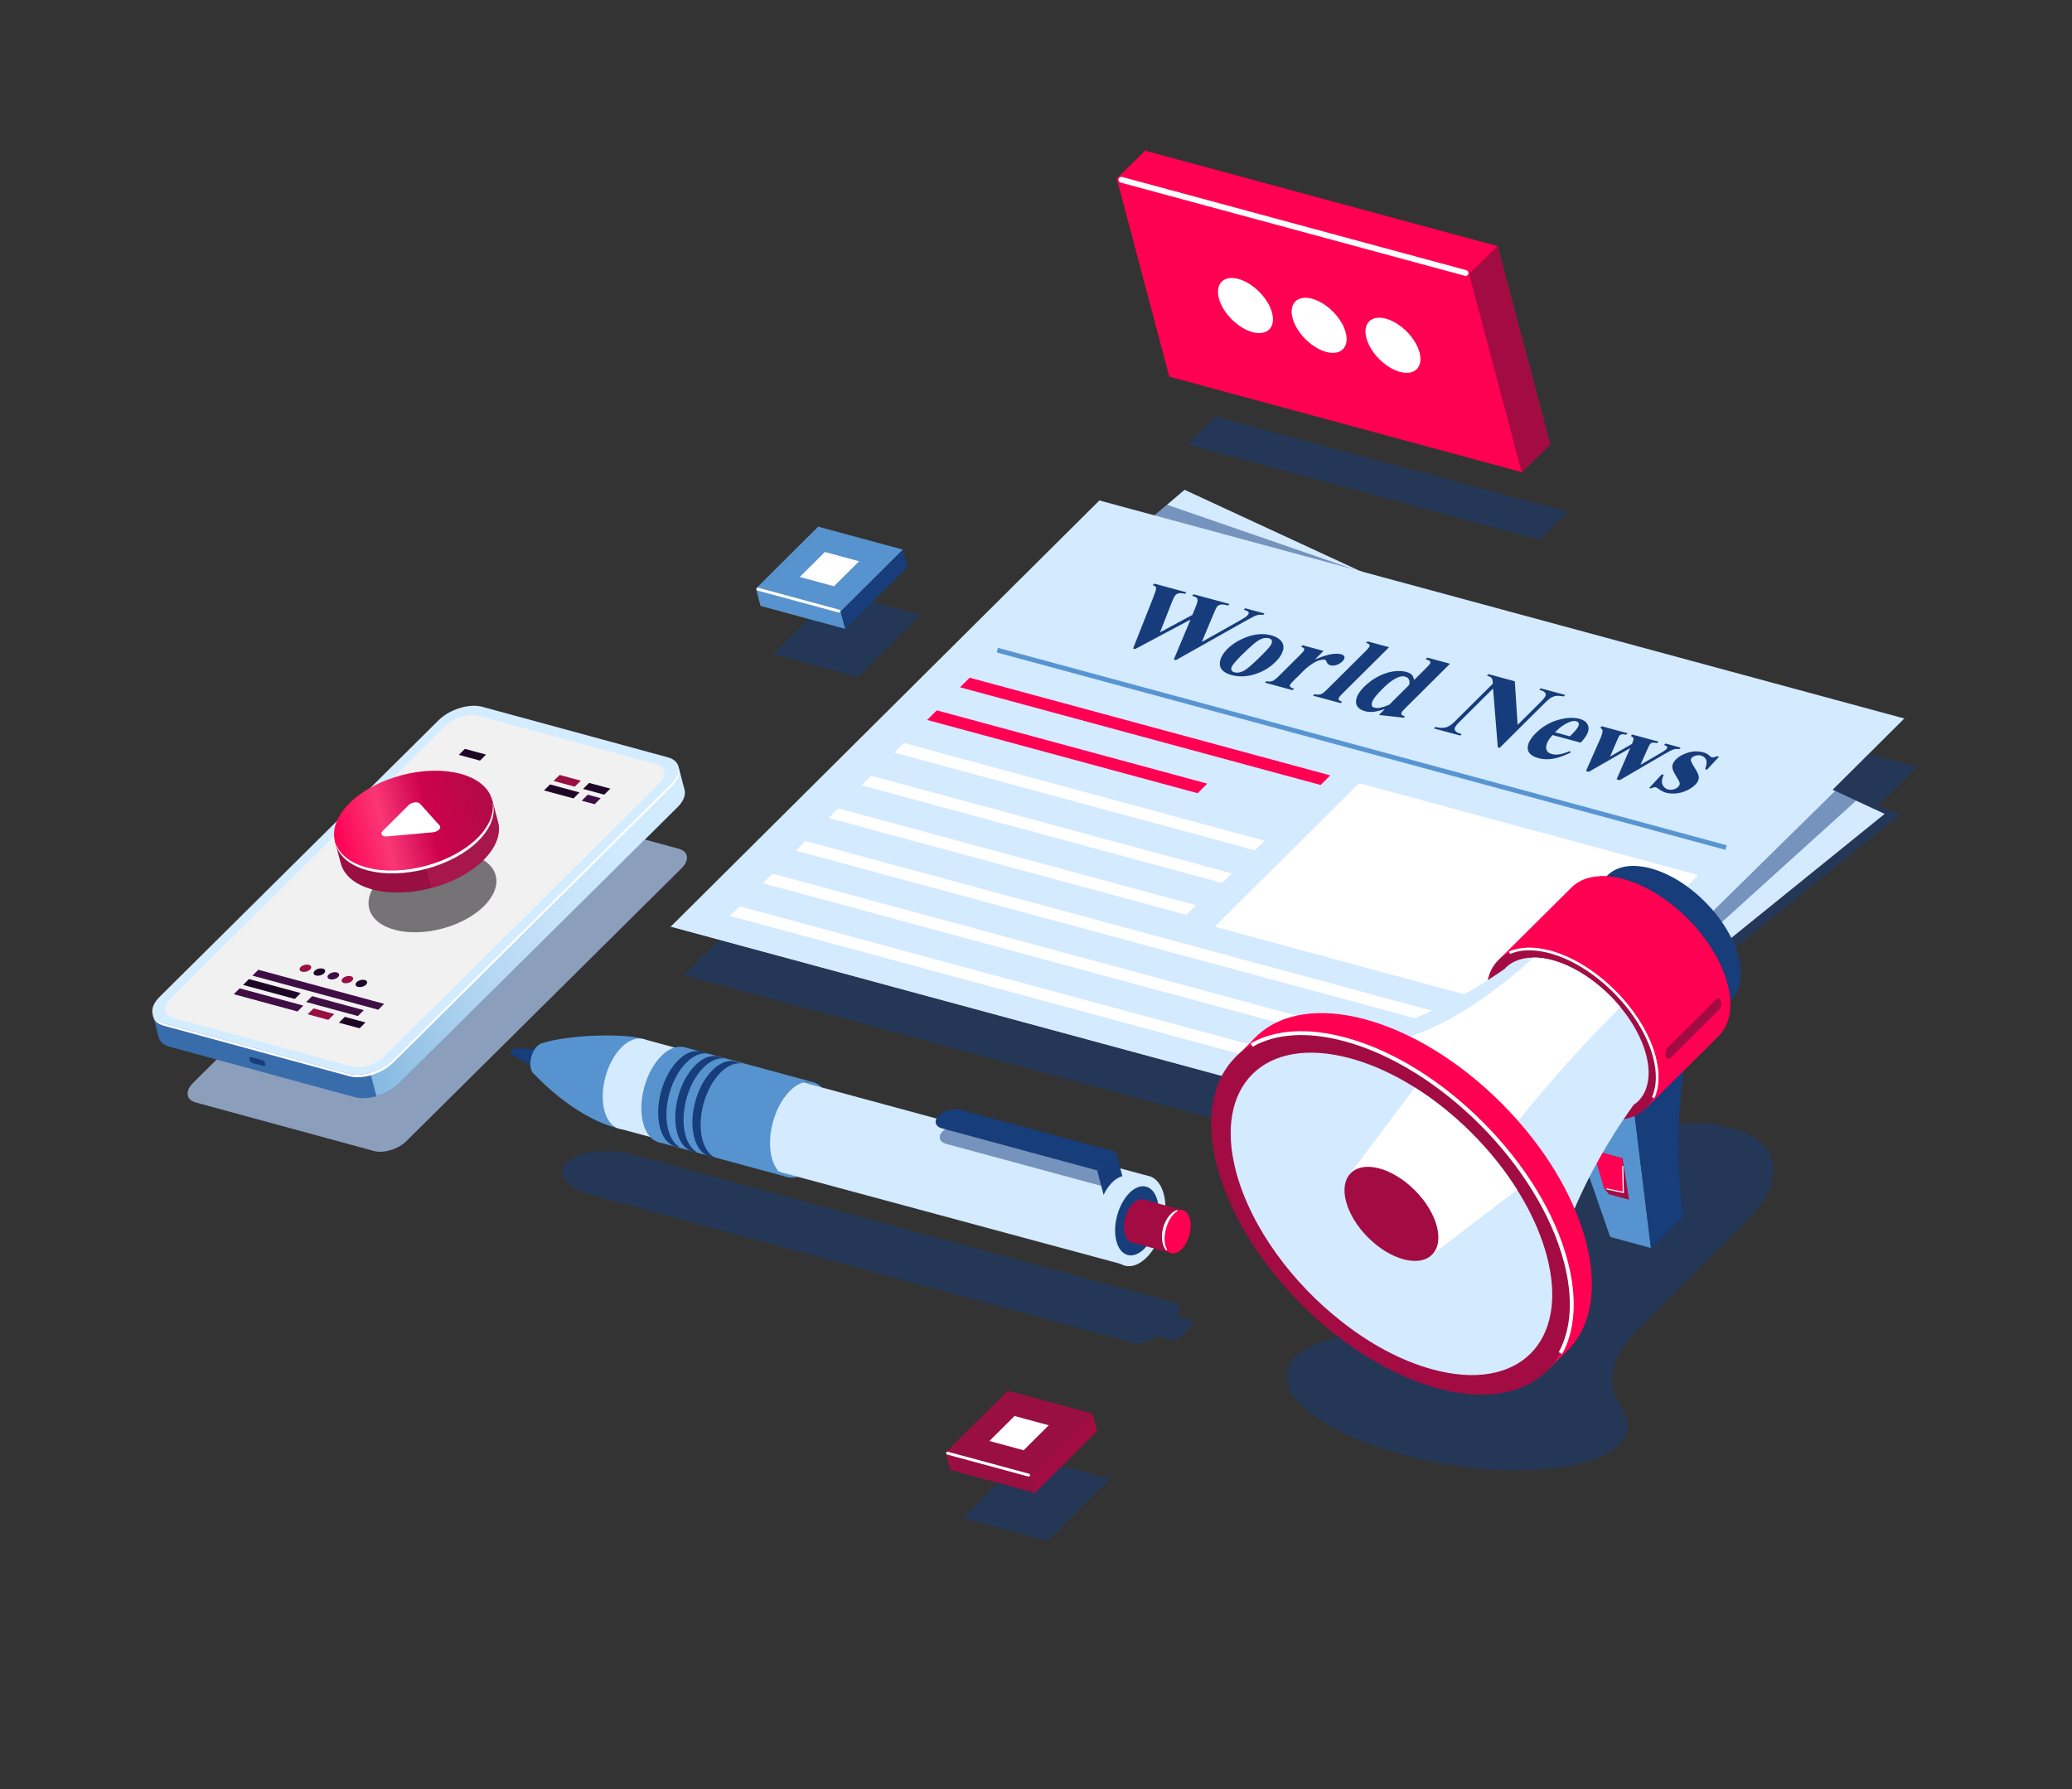 <svg width="367" height="317" viewBox="0 0 367 317" fill="none" xmlns="http://www.w3.org/2000/svg"><rect x="0" y="0" width="367" height="317" fill="#333333" stroke="none"/><path opacity="0.5" d="M272.703 95.635L210.343 78.74L215.314 73.796L277.674 90.691L272.703 95.635Z" fill="#173D7A"/><path d="M197.8 31.62L202.83 26.693L265.249 43.604L274.553 78.715L269.523 83.642L197.8 31.62Z" fill="#FF0053"/><path opacity="0.5" d="M185.568 272.998L170.551 268.93L181.583 257.959L196.6 262.027L185.568 272.998Z" fill="#173D7A"/><path opacity="0.5" d="M339.585 135.89L197.01 97.263L121.098 172.756L263.673 211.383L307.416 167.882L336.613 144.295L332.709 142.728L339.585 135.89Z" fill="#173D7A"/><path opacity="0.5" d="M287.068 249.089C284.384 245.227 285.381 240.21 289.905 235.704L309.649 216.044C316.335 209.395 315.365 202.274 307.484 200.138L305.355 199.561C297.473 197.426 285.664 201.085 278.978 207.734L259.084 227.544C254.59 232.019 247.306 235.279 239.713 236.402C235.081 237.087 231.42 238.436 229.428 240.417C224.125 245.691 232.652 253.44 248.473 257.727C264.294 262.013 281.418 261.212 286.721 255.938C288.762 253.909 288.752 251.513 287.068 249.089Z" fill="#173D7A"/><path d="M261.39 202.784L333.819 144.188L209.815 86.775L118.814 164.157L261.39 202.784Z" fill="#D4EAFF"/><path d="M261.388 202.781L118.813 164.154L194.725 88.662L337.3 127.289L261.388 202.781Z" fill="#D4EAFF"/><path d="M176.771 114.778L176.551 115.59L305.607 150.556L305.826 149.744L176.771 114.778Z" fill="#5795D2"/><path d="M233.916 139.067L170.043 121.762L171.751 120.063L235.625 137.368L233.916 139.067Z" fill="#FF0053"/><path d="M212.128 140.526L164.223 127.547L165.931 125.848L213.836 138.827L212.128 140.526Z" fill="#FF0053"/><path d="M222.283 150.641L158.41 133.336L160.118 131.637L223.992 148.942L222.283 150.641Z" fill="white"/><path d="M216.459 156.426L152.586 139.121L154.294 137.423L218.167 154.727L216.459 156.426Z" fill="white"/><path d="M270.012 185.657L140.953 150.692L142.661 148.993L271.72 183.958L270.012 185.657Z" fill="white"/><path d="M264.196 191.446L135.137 156.481L136.845 154.782L265.904 189.747L264.196 191.446Z" fill="white"/><path d="M258.372 197.231L129.312 162.266L131.021 160.567L260.08 195.532L258.372 197.231Z" fill="white"/><path d="M210.132 162.077L146.769 144.91L148.478 143.212L211.841 160.378L210.132 162.077Z" fill="white"/><path d="M275.239 180.457L215.158 164.18L240.729 138.75L300.81 155.028L275.239 180.457Z" fill="white"/><path d="M223.976 108.684L223.712 108.947C223.452 108.894 223.195 108.888 222.941 108.927C222.687 108.967 222.408 109.057 222.103 109.196C222.007 109.243 221.435 109.554 220.386 110.13L208.283 116.946L207.905 116.844L210.875 109.763L201.053 114.987L200.694 114.89L204.258 105.868C204.612 104.96 204.784 104.399 204.776 104.186C204.768 103.974 204.57 103.797 204.185 103.656L204.449 103.394L210.156 104.94L209.892 105.203C209.423 105.088 209.066 105.056 208.822 105.107C208.577 105.157 208.385 105.252 208.248 105.389C208.067 105.568 207.843 105.992 207.575 106.659L205.465 112.024L211.197 108.939L211.681 107.771C211.944 107.133 212.088 106.698 212.115 106.468C212.14 106.237 212.089 106.053 211.959 105.916C211.83 105.779 211.561 105.655 211.154 105.544L211.417 105.282L217.794 107.01L217.53 107.272C217.079 107.156 216.732 107.095 216.491 107.09C216.322 107.086 216.159 107.113 216.003 107.17C215.847 107.227 215.719 107.305 215.619 107.404C215.51 107.513 215.32 107.885 215.051 108.522L212.871 113.723L219.158 110.185C219.812 109.821 220.243 109.568 220.452 109.426C220.66 109.284 220.832 109.147 220.965 109.014C221.159 108.821 221.222 108.644 221.153 108.483C221.083 108.323 220.798 108.169 220.296 108.021L220.56 107.759L223.976 108.684Z" fill="#163C7B"/><path d="M225.204 112.564C225.993 112.778 226.578 113.125 226.958 113.607C227.338 114.089 227.428 114.652 227.23 115.296C227.031 115.94 226.603 116.588 225.948 117.24C225.002 118.181 223.883 118.879 222.593 119.336C221.034 119.888 219.558 119.975 218.167 119.598C216.802 119.228 216.102 118.594 216.068 117.694C216.034 116.795 216.481 115.884 217.407 114.963C218.363 114.012 219.573 113.286 221.037 112.784C222.501 112.281 223.89 112.208 225.204 112.564ZM224.737 113.078C224.407 112.988 224.032 113.003 223.613 113.121C223.194 113.239 222.677 113.556 222.063 114.072C221.45 114.588 220.662 115.324 219.703 116.279C219.194 116.785 218.764 117.27 218.412 117.734C218.146 118.089 218.041 118.385 218.099 118.623C218.156 118.861 218.333 119.02 218.631 119.101C218.922 119.18 219.224 119.186 219.537 119.121C219.951 119.029 220.345 118.85 220.719 118.584C221.3 118.17 222.277 117.28 223.651 115.914C224.459 115.11 224.952 114.542 225.131 114.208C225.31 113.875 225.349 113.607 225.247 113.405C225.178 113.26 225.008 113.151 224.737 113.078Z" fill="#163C7B"/><path d="M234.426 115.318L232.914 116.821C234.205 116.298 235.19 115.986 235.869 115.884C236.547 115.782 237.097 115.789 237.518 115.903C237.88 116.001 238.087 116.161 238.14 116.382C238.193 116.604 238.07 116.864 237.77 117.162C237.452 117.479 237.099 117.696 236.713 117.814C236.327 117.932 235.985 117.95 235.688 117.87C235.345 117.777 235.128 117.616 235.037 117.387C234.946 117.158 234.888 117.028 234.862 116.996C234.826 116.95 234.765 116.916 234.681 116.893C234.494 116.843 234.263 116.846 233.991 116.905C233.564 116.994 233.133 117.168 232.697 117.429C232.029 117.832 231.417 118.31 230.861 118.863L229.328 120.387L228.938 120.787C228.667 121.056 228.516 121.235 228.486 121.323C228.435 121.471 228.456 121.596 228.549 121.696C228.641 121.796 228.861 121.903 229.21 122.015L228.953 122.27L224.052 120.943L224.308 120.687C224.727 120.771 225.073 120.764 225.348 120.667C225.622 120.57 226.05 120.233 226.63 119.656L230.316 115.99C230.696 115.612 230.912 115.364 230.965 115.246C231.034 115.096 231.037 114.974 230.976 114.879C230.915 114.784 230.741 114.683 230.454 114.575L230.718 114.313L234.426 115.318Z" fill="#163C7B"/><path d="M246.039 114.658L237.754 122.897C237.284 123.365 237.057 123.685 237.075 123.855C237.093 124.025 237.31 124.179 237.724 124.315L237.468 124.57L232.567 123.242L232.823 122.987C233.234 123.086 233.617 123.082 233.973 122.974C234.211 122.9 234.566 122.629 235.037 122.161L241.938 115.298C242.404 114.835 242.628 114.518 242.61 114.348C242.592 114.177 242.379 114.025 241.971 113.89L242.235 113.628L246.039 114.658Z" fill="#163C7B"/><path d="M256.83 117.588L249.158 125.217C248.64 125.732 248.353 126.042 248.296 126.147C248.191 126.317 248.173 126.46 248.243 126.575C248.313 126.69 248.519 126.806 248.862 126.923L248.627 127.157L244.244 126.664L245.3 125.615C244.431 125.897 243.744 126.063 243.238 126.112C242.731 126.161 242.252 126.124 241.799 126.002C240.641 125.688 240.105 125.062 240.193 124.123C240.267 123.361 240.754 122.534 241.652 121.64C242.37 120.927 243.181 120.333 244.085 119.859C244.99 119.385 245.88 119.083 246.755 118.954C247.631 118.824 248.405 118.85 249.078 119.033C249.511 119.15 249.835 119.316 250.047 119.53C250.26 119.744 250.403 120.057 250.476 120.467L252.487 118.468C252.995 117.962 253.272 117.649 253.319 117.53C253.379 117.371 253.365 117.238 253.276 117.13C253.188 117.022 252.93 116.91 252.503 116.794L252.802 116.496L256.83 117.588ZM249.592 121.347C249.788 120.546 249.54 120.051 248.848 119.864C248.608 119.799 248.363 119.793 248.113 119.845C247.726 119.927 247.272 120.132 246.749 120.459C246.226 120.787 245.582 121.331 244.817 122.092C243.975 122.929 243.436 123.571 243.201 124.018C242.965 124.465 242.902 124.818 243.013 125.077C243.071 125.207 243.23 125.307 243.489 125.377C244.058 125.531 244.923 125.351 246.084 124.835L249.592 121.347Z" fill="#163C7B"/><path d="M268.309 120.697L268.806 128.419L272.962 124.286C273.542 123.709 273.821 123.288 273.799 123.024C273.764 122.665 273.376 122.392 272.636 122.203L272.9 121.941L277.248 123.119L276.984 123.381C276.375 123.282 275.934 123.249 275.66 123.28C275.385 123.311 275.101 123.405 274.807 123.563C274.512 123.721 274.137 124.026 273.68 124.48L265.631 132.485L265.301 132.396L264.451 121.98L258.305 128.092C257.749 128.645 257.546 129.065 257.698 129.353C257.849 129.64 258.148 129.844 258.594 129.965L258.905 130.049L258.641 130.312L253.973 129.047L254.237 128.785C254.966 128.976 255.58 129.004 256.079 128.869C256.577 128.733 257.083 128.41 257.597 127.9L264.42 121.114L264.395 120.783C264.373 120.452 264.296 120.218 264.164 120.079C264.031 119.941 263.769 119.813 263.377 119.695L263.641 119.432L268.309 120.697Z" fill="#163C7B"/><path d="M279.981 131.573L275.002 130.224C274.176 131.119 273.798 131.901 273.867 132.569C273.919 133.083 274.259 133.424 274.886 133.594C275.275 133.699 275.707 133.716 276.183 133.643C276.659 133.571 277.285 133.378 278.061 133.065L278.234 133.31C277.006 133.91 275.941 134.281 275.039 134.425C274.137 134.568 273.294 134.534 272.512 134.322C271.166 133.958 270.527 133.303 270.595 132.359C270.652 131.599 271.134 130.767 272.042 129.864C273.154 128.758 274.449 127.989 275.926 127.556C277.403 127.123 278.691 127.055 279.791 127.354C280.71 127.602 281.23 128.094 281.353 128.828C281.475 129.562 281.018 130.477 279.981 131.573ZM278.071 130.451C278.837 129.69 279.305 129.153 279.477 128.838C279.649 128.524 279.689 128.261 279.597 128.05C279.547 127.928 279.408 127.836 279.182 127.775C278.845 127.684 278.449 127.73 277.993 127.913C277.188 128.23 276.418 128.755 275.681 129.488L275.431 129.736L278.071 130.451Z" fill="#163C7B"/><path d="M286.339 138.066L288.746 132.529L281.419 136.733L280.914 136.596L283.331 131.134C283.705 130.304 283.878 129.743 283.849 129.452C283.84 129.257 283.703 129.082 283.44 128.926L283.703 128.664L288.284 129.905L288.021 130.167C287.71 130.083 287.463 130.058 287.28 130.093C287.097 130.128 286.963 130.188 286.877 130.273C286.797 130.353 286.658 130.622 286.461 131.08L285.188 134.028L289.071 131.787L289.146 131.591C289.308 131.184 289.365 130.912 289.317 130.776C289.269 130.639 289.112 130.511 288.846 130.391L289.109 130.129L293.758 131.388L293.495 131.65C293.118 131.566 292.851 131.541 292.695 131.574C292.538 131.606 292.406 131.677 292.296 131.786C292.192 131.89 292.055 132.145 291.886 132.55L290.565 135.485L294.125 133.418C294.636 133.123 294.952 132.915 295.076 132.792C295.261 132.607 295.335 132.456 295.298 132.338C295.261 132.219 295.073 132.102 294.737 131.987L295.001 131.725L297.689 132.453L297.425 132.715C297.099 132.663 296.785 132.676 296.485 132.754C296.184 132.832 295.6 133.126 294.732 133.637L286.892 138.216L286.339 138.066Z" fill="#163C7B"/><path d="M304.478 134.057L302.349 136.358L302.019 136.269C302.299 135.491 302.351 134.921 302.175 134.561C301.998 134.2 301.7 133.963 301.279 133.849C301.013 133.777 300.722 133.781 300.403 133.86C300.085 133.939 299.84 134.064 299.669 134.234C299.541 134.362 299.482 134.502 299.492 134.655C299.505 134.905 299.75 135.394 300.228 136.122C300.706 136.85 300.93 137.419 300.901 137.829C300.872 138.239 300.652 138.647 300.244 139.054C299.873 139.423 299.383 139.75 298.774 140.036C298.166 140.322 297.536 140.498 296.887 140.562C296.237 140.627 295.634 140.584 295.078 140.433C294.644 140.315 294.165 140.059 293.64 139.665C293.498 139.56 293.392 139.498 293.321 139.479C293.107 139.421 292.81 139.491 292.431 139.689L292.11 139.602L294.351 137.178L294.681 137.267C294.344 137.97 294.273 138.546 294.468 138.996C294.662 139.445 294.985 139.731 295.438 139.854C295.749 139.938 296.073 139.937 296.41 139.851C296.748 139.765 297.017 139.623 297.216 139.424C297.444 139.198 297.545 138.975 297.517 138.757C297.489 138.539 297.307 138.171 296.972 137.653C296.486 136.884 296.23 136.328 296.205 135.984C296.168 135.481 296.385 134.995 296.855 134.527C297.369 134.016 298.074 133.62 298.972 133.337C299.87 133.054 300.775 133.036 301.688 133.283C302.179 133.416 302.567 133.632 302.851 133.932C302.954 134.05 303.061 134.124 303.171 134.154C303.287 134.185 303.399 134.193 303.506 134.177C303.612 134.161 303.827 134.091 304.148 133.968L304.478 134.057Z" fill="#163C7B"/><path opacity="0.5" d="M261.394 202.781L325.042 140.118L328.77 141.844L261.394 202.781Z" fill="#173D7A"/><path opacity="0.5" d="M204.485 91.305L240.014 100.931L206.701 89.422L204.485 91.305Z" fill="#173D7A"/><g opacity="0.5"><path d="M70.982 158.228L71.098 158.666L70.659 158.782L70.543 158.344L70.982 158.228Z" fill="#163C7B"/></g><path d="M278.057 238.826L273.631 243.228L274.306 239.82L278.057 238.826Z" fill="#DF0E45"/><path d="M222.967 183.232L218.623 187.53L223.94 185.062L222.967 183.232Z" fill="#DF0E45"/><path d="M306.613 177.13C310.126 173.637 308.069 165.872 302.018 159.788C295.967 153.703 288.213 151.603 284.7 155.096C281.188 158.59 283.245 166.354 289.296 172.439C295.347 178.524 303.101 180.624 306.613 177.13Z" fill="#173D7A"/><path d="M265.482 170.019L278.325 157.25C278.333 157.241 278.342 157.232 278.351 157.224L278.411 157.164C280.363 155.296 283.542 154.673 287.521 155.751C295.581 157.934 303.848 166.248 305.987 174.319C308.033 182.041 303.721 186.727 296.287 185.208L291.078 195.094L265.482 170.019Z" fill="#FF0053"/><path d="M278.977 166.685L287.568 158.141C287.891 157.819 287.741 157.447 287.234 157.31C286.726 157.172 286.052 157.321 285.729 157.643L277.138 166.187C276.815 166.508 276.964 166.88 277.472 167.017C277.98 167.155 278.654 167.006 278.977 166.685Z" fill="#FF9418"/><path d="M283.363 155.236C284.617 155.181 286.009 155.343 287.517 155.751C292.297 157.046 297.14 160.505 300.745 164.783L281.544 183.877L277.067 181.373L266.999 171.51L283.363 155.236Z" fill="#FF0053"/><path d="M285.207 219.137L292.422 221.095L289.109 194.123L275.191 190.387L285.207 219.137Z" fill="#5793CE"/><path d="M292.426 221.094L298.224 215.329C298.224 215.329 295.34 201.06 299.449 183.845C300.295 180.3 289.114 194.123 289.114 194.123L292.426 221.094Z" fill="#173D7A"/><path d="M284.963 211.552L288.542 212.522L287.393 205.208L282.113 203.777L284.963 211.552Z" fill="#A20C43"/><path d="M287.393 205.208L287.525 211.244L284.126 210.534L282.113 203.777L287.393 205.208Z" fill="#FF0053"/><path d="M287.524 211.241L288.54 212.519L284.962 211.549L284.125 210.531L287.524 211.241Z" fill="#A20C43"/><path d="M304.498 183.451L291.438 196.441L295.241 178.549L304.498 183.451Z" fill="#FF0053"/><path d="M291.472 196.388C295.658 192.225 293.206 182.971 285.995 175.72C278.784 168.469 269.544 165.966 265.358 170.129C261.171 174.293 263.623 183.546 270.834 190.797C278.046 198.049 287.285 200.552 291.472 196.388Z" fill="#A20C43"/><path d="M293.038 194.553L292.6 194.356C293.453 192.466 293.519 190.018 292.792 187.275C290.676 179.29 282.469 171.036 274.496 168.876C271.78 168.141 269.348 168.186 267.46 169.009L267.268 168.569C269.256 167.703 271.799 167.648 274.621 168.413C282.742 170.613 291.101 179.019 293.256 187.152C294.012 190.003 293.936 192.562 293.038 194.553Z" fill="white"/><path d="M250.806 200.183L247.789 203.038C247.789 203.038 263.456 238.63 274.037 236.946C273.437 219.75 284.479 202.491 289.345 195.749C290.373 195.06 291.127 194.066 291.57 192.82C292.143 191.183 292.177 189.16 291.557 186.821C290.794 183.941 289.164 181.016 287.015 178.432C283.761 174.483 279.313 171.287 274.941 170.106C273.725 169.777 272.606 169.626 271.574 169.645C270.393 169.643 269.345 169.87 268.441 170.262C268.429 170.255 268.403 170.272 268.387 170.286C267.64 170.616 267.003 171.091 266.484 171.666C260.758 175.665 243.633 186.51 231.917 181.954C230.653 187.508 242.755 195.521 250.806 200.183Z" fill="#D4EAFF"/><path d="M295.885 187.422L304.477 178.878C304.8 178.557 304.952 177.884 304.817 177.376C304.683 176.867 304.312 176.715 303.988 177.036L295.397 185.58C295.074 185.901 294.921 186.574 295.056 187.083C295.191 187.591 295.562 187.743 295.885 187.422Z" fill="#A20C43"/><path d="M246.279 184.496L267.411 200.595C267.411 200.595 274.605 190.775 287.021 178.431C283.767 174.482 279.319 171.286 274.947 170.105C273.731 169.776 272.612 169.625 271.58 169.644C271.198 170.01 258.174 182.433 246.279 184.496Z" fill="white"/><path d="M277.635 239.258C286.487 230.455 281.302 210.889 266.054 195.557C250.807 180.226 231.27 174.933 222.418 183.736C213.567 192.539 218.751 212.105 233.999 227.437C249.246 242.769 268.783 248.061 277.635 239.258Z" fill="#FF0053"/><path d="M274.057 242.813C282.909 234.01 277.724 214.444 262.476 199.112C247.229 183.78 227.692 178.488 218.84 187.291C209.988 196.094 215.173 215.659 230.421 230.991C245.668 246.323 265.205 251.616 274.057 242.813Z" fill="#A20C43"/><path d="M218.942 207.599C220.26 212.57 222.808 217.582 226.165 222.226C229.312 226.58 233.176 230.602 237.423 233.962C242.515 238.015 248.166 241.105 253.763 242.613C268.965 246.733 278.014 237.733 273.979 222.506C273.135 219.321 271.785 216.109 270.031 212.982C269.62 212.237 269.171 211.501 268.715 210.778C264.231 203.645 257.725 197.139 250.598 192.66C249.962 192.258 249.308 191.862 248.661 191.494C245.548 189.725 242.347 188.356 239.158 187.492C223.956 183.372 214.907 192.372 218.942 207.599Z" fill="#D4EAFF"/><path d="M239.055 208.059L253.023 222.769L268.714 210.774C264.224 203.641 257.727 197.142 250.602 192.662L239.055 208.059Z" fill="white"/><path d="M253.645 222.279C255.95 219.987 254.6 214.892 250.629 210.9C246.659 206.908 241.572 205.53 239.267 207.822C236.962 210.114 238.312 215.209 242.283 219.201C246.253 223.193 251.34 224.572 253.645 222.279Z" fill="#A20C43"/><path d="M146.605 201.445C147.864 196.798 146.71 192.441 144.027 191.714C141.344 190.987 138.148 194.165 136.889 198.812C135.63 203.459 136.784 207.816 139.467 208.543C142.15 209.27 145.346 206.092 146.605 201.445Z" fill="#5793CE"/><path d="M96.112 185.822C96.114 185.816 96.052 185.816 96.052 185.816C96.036 185.816 96.02 185.814 96.003 185.815L90.997 185.782C90.914 185.757 90.816 185.786 90.723 185.879C90.541 186.06 90.447 186.407 90.513 186.655C90.541 186.763 90.598 186.826 90.665 186.857C90.663 186.862 94.972 189.325 94.972 189.325L94.974 189.316C95.282 189.588 95.718 189.55 96.129 189.141C96.732 188.542 97.044 187.389 96.826 186.568C96.702 186.1 96.432 185.849 96.112 185.822Z" fill="#173D7A"/><path d="M97.364 188.104C97.786 186.545 97.399 185.084 96.499 184.84C95.599 184.596 94.527 185.662 94.105 187.221C93.682 188.779 94.069 190.241 94.969 190.484C95.869 190.728 96.941 189.662 97.364 188.104Z" fill="#5793CE"/><path d="M113.667 184.004C110.016 183.001 100.383 183.365 95.939 184.841L94.697 190.354C94.697 190.354 101.296 197.68 109.032 199.767L113.667 184.004Z" fill="#5793CE"/><path opacity="0.5" d="M210.934 235.086L209.329 236.682C208.786 237.223 207.744 237.499 207.004 237.298L204.793 236.699L204.652 236.839C203.721 237.765 201.946 238.235 200.678 237.892L104.81 211.723C100.327 210.508 98.316 207.914 100.304 205.936C102.297 203.954 107.548 203.327 112.031 204.541L207.9 230.711C209.167 231.054 209.434 232.083 208.508 233.005L208.367 233.145L210.579 233.744C211.318 233.944 211.478 234.546 210.934 235.086Z" fill="#173D7A"/><path d="M116.403 193.266C117.592 188.88 116.502 184.768 113.97 184.082C111.438 183.396 108.422 186.395 107.234 190.781C106.045 195.167 107.135 199.279 109.667 199.965C112.199 200.651 115.215 197.652 116.403 193.266Z" fill="#D4EAFF"/><path d="M113.663 184.006L203.136 208.265L199.966 224.309L109.029 199.769L113.663 184.006Z" fill="#D4EAFF"/><path d="M205.954 217.527C207.143 213.142 206.053 209.03 203.521 208.344C200.989 207.658 197.973 210.657 196.784 215.043C195.596 219.429 196.686 223.541 199.218 224.227C201.75 224.913 204.766 221.913 205.954 217.527Z" fill="#D4EAFF"/><path d="M204.866 217.228C205.772 213.886 204.941 210.752 203.012 210.229C201.082 209.707 198.784 211.992 197.878 215.335C196.972 218.677 197.803 221.811 199.732 222.333C201.662 222.856 203.96 220.57 204.866 217.228Z" fill="#173D7A"/><path d="M203.702 216.915C204.273 214.809 203.75 212.835 202.534 212.505C201.318 212.176 199.869 213.616 199.299 215.722C198.728 217.828 199.251 219.802 200.467 220.132C201.683 220.461 203.132 219.021 203.702 216.915Z" fill="#A20C43"/><path d="M202.519 212.496L209.329 214.355L207.605 222.046L200.28 220.06L202.519 212.496Z" fill="#A20C43"/><path d="M210.667 218.802C211.238 216.696 210.714 214.721 209.498 214.392C208.283 214.062 206.834 215.503 206.264 217.609C205.693 219.715 206.216 221.689 207.432 222.018C208.648 222.348 210.096 220.908 210.667 218.802Z" fill="#FF0053"/><path d="M206.546 221.499C206.311 221.241 206.149 220.925 206.034 220.6C205.931 220.272 205.848 219.933 205.826 219.59C205.804 219.419 205.808 219.247 205.802 219.075C205.812 218.905 205.809 218.732 205.832 218.563L205.858 218.308L205.902 218.055C205.927 217.886 205.975 217.721 206.011 217.554C206.19 216.896 206.462 216.257 206.858 215.693C207.051 215.408 207.289 215.153 207.543 214.92C207.805 214.696 208.103 214.501 208.436 214.395C208.49 214.378 208.548 214.408 208.566 214.462C208.581 214.509 208.56 214.559 208.52 214.583C207.975 214.906 207.576 215.414 207.249 215.947C207.168 216.082 207.094 216.222 207.021 216.361C206.954 216.504 206.885 216.646 206.827 216.793C206.697 217.082 206.61 217.387 206.518 217.69C206.359 218.302 206.258 218.934 206.273 219.565C206.287 220.191 206.388 220.833 206.71 221.375C206.741 221.425 206.724 221.489 206.675 221.518C206.632 221.543 206.578 221.534 206.546 221.499Z" fill="white"/><path d="M123.824 195.269C125.083 190.622 123.929 186.265 121.246 185.538C118.563 184.811 115.367 187.989 114.108 192.636C112.849 197.284 114.003 201.64 116.686 202.367C119.369 203.094 122.565 199.916 123.824 195.269Z" fill="#5793CE"/><path d="M144.228 191.776C144.229 191.774 144.199 191.766 144.199 191.766C144.209 191.769 144.219 191.773 144.228 191.776Z" fill="#5793CE"/><path d="M136.71 205.141C135.703 201.341 137.147 196.013 139.934 193.241C141.266 191.917 142.661 191.424 143.867 191.676L121.313 185.553L116.622 202.341L139.471 208.534C138.231 208.194 137.213 207.038 136.71 205.141Z" fill="#5793CE"/><path d="M139.484 208.535L139.492 208.537C139.489 208.536 139.487 208.536 139.484 208.535Z" fill="#5793CE"/><path d="M125.514 186.677C125.334 186.64 125.152 186.618 124.967 186.617C123.898 186.589 122.713 187.108 121.578 188.244C118.788 191.014 117.348 196.342 118.355 200.143C118.757 201.657 119.493 202.701 120.404 203.23C118.828 203.209 117.495 201.999 116.896 199.737C115.889 195.936 117.335 190.606 120.125 187.836C121.39 186.574 122.718 186.059 123.882 186.232L124.553 186.415L125.514 186.677Z" fill="#173D7A"/><path d="M121.133 203.539L121.14 203.541C121.138 203.54 121.135 203.54 121.133 203.539Z" fill="#173D7A"/><path d="M128.545 187.556C128.366 187.519 128.183 187.496 127.999 187.496C126.93 187.468 125.744 187.987 124.609 189.123C121.819 191.893 120.379 197.221 121.387 201.022C121.788 202.536 122.524 203.58 123.436 204.109C121.859 204.088 120.526 202.877 119.927 200.616C118.92 196.815 120.367 191.485 123.156 188.715C124.421 187.453 125.749 186.938 126.913 187.111L127.584 187.294L128.545 187.556Z" fill="#173D7A"/><path d="M124.16 204.414L124.168 204.416C124.165 204.415 124.162 204.415 124.16 204.414Z" fill="#173D7A"/><path d="M131.577 188.435C131.397 188.398 131.214 188.375 131.03 188.375C129.961 188.347 128.776 188.866 127.64 190.002C124.85 192.772 123.41 198.1 124.418 201.901C124.819 203.415 125.555 204.459 126.467 204.988C124.891 204.967 123.558 203.756 122.959 201.495C121.951 197.693 123.398 192.364 126.188 189.594C127.452 188.332 128.781 187.817 129.944 187.99L130.616 188.173L131.577 188.435Z" fill="#173D7A"/><path d="M127.195 205.297L127.203 205.299C127.2 205.298 127.197 205.298 127.195 205.297Z" fill="#173D7A"/><path d="M182.494 261.412L167.477 257.344L178.509 246.373L193.526 250.441L182.494 261.412Z" fill="#990F41"/><path d="M181.309 256.93L175.249 255.288L179.701 250.861L185.76 252.503L181.309 256.93Z" fill="white"/><path d="M168.298 260.413L167.484 257.344L182.501 261.412L183.315 264.481L168.298 260.413Z" fill="#990F41"/><path d="M193.524 250.443L194.338 253.513L183.306 264.483L182.493 261.414L193.524 250.443Z" fill="#A20C43"/><path d="M182.266 261.584C182.224 261.595 182.179 261.595 182.134 261.583L167.77 257.692C167.633 257.655 167.553 257.514 167.59 257.377C167.627 257.24 167.767 257.159 167.904 257.196L182.268 261.088C182.405 261.125 182.485 261.266 182.448 261.403C182.423 261.494 182.352 261.561 182.266 261.584Z" fill="white"/><path opacity="0.5" d="M151.978 119.924L136.961 115.856L147.993 104.885L163.01 108.953L151.978 119.924Z" fill="#173D7A"/><path d="M148.904 108.342L133.887 104.274L144.919 93.303L159.936 97.371L148.904 108.342Z" fill="#5793CE"/><path d="M147.719 103.86L141.659 102.218L146.111 97.791L152.17 99.433L147.719 103.86Z" fill="white"/><path d="M134.704 107.347L133.891 104.277L148.908 108.346L149.721 111.415L134.704 107.347Z" fill="#5793CE"/><path d="M159.938 97.373L160.752 100.442L149.72 111.413L148.907 108.344L159.938 97.373Z" fill="#173D7A"/><path d="M148.68 108.517C148.638 108.528 148.593 108.529 148.548 108.517L134.184 104.625C134.047 104.588 133.967 104.447 134.004 104.311C134.041 104.174 134.182 104.093 134.318 104.13L148.682 108.021C148.819 108.058 148.899 108.199 148.862 108.336C148.838 108.428 148.766 108.494 148.68 108.517Z" fill="white"/><path d="M269.523 83.643L207.105 66.732L197.801 31.621L260.22 48.532L269.523 83.643Z" fill="#FF0053"/><path d="M260.222 48.53L265.252 43.603L274.556 78.714L269.526 83.641L260.222 48.53Z" fill="#A20C43"/><path d="M259.726 48.863C259.641 48.885 259.55 48.886 259.46 48.862L198.487 32.343C198.213 32.269 198.05 31.986 198.125 31.712C198.199 31.437 198.482 31.275 198.756 31.349L259.729 47.868C260.003 47.943 260.165 48.225 260.091 48.5C260.041 48.684 259.897 48.817 259.726 48.863Z" fill="white"/><path d="M237.863 61.869C239.213 60.527 238.422 57.542 236.096 55.204C233.771 52.865 230.791 52.058 229.441 53.401C228.091 54.744 228.881 57.728 231.207 60.066C233.533 62.405 236.512 63.212 237.863 61.869Z" fill="white"/><path d="M250.937 65.404C252.287 64.062 251.496 61.078 249.17 58.739C246.845 56.401 243.865 55.593 242.515 56.936C241.165 58.279 241.956 61.263 244.281 63.601C246.607 65.94 249.587 66.747 250.937 65.404Z" fill="white"/><path d="M224.812 58.365C226.162 57.023 225.371 54.039 223.045 51.7C220.72 49.362 217.74 48.554 216.39 49.897C215.04 51.24 215.831 54.224 218.156 56.562C220.482 58.901 223.462 59.708 224.812 58.365Z" fill="white"/><path d="M276.691 239.886L276.089 239.557C278.361 235.404 278.673 229.852 276.99 223.502C272.503 206.568 255.096 189.065 238.188 184.484C231.701 182.726 226.057 183.058 221.864 185.442L221.524 184.845C225.878 182.37 231.703 182.016 238.367 183.821C246.667 186.07 255.321 191.415 262.738 198.872C270.154 206.33 275.451 215.014 277.654 223.326C279.382 229.85 279.049 235.576 276.691 239.886Z" fill="white"/><path d="M287.632 211.375L284.608 210.743C284.553 210.731 284.517 210.677 284.528 210.621C284.54 210.565 284.594 210.53 284.65 210.541L287.421 211.12L287.322 206.64C287.321 206.583 287.367 206.536 287.423 206.535C287.48 206.534 287.527 206.579 287.528 206.635L287.632 211.375Z" fill="white"/><path d="M196.992 209.474C197.592 208.878 198.21 208.516 198.802 208.367L197.661 204.06L194.332 207.371L195.473 211.677C195.881 210.832 196.392 210.071 196.992 209.474Z" fill="#173D7A"/><path opacity="0.5" d="M170.925 199.372C170.911 199.371 170.903 199.366 170.892 199.363C169.65 199.027 167.903 199.489 166.99 200.397C166.078 201.304 166.345 202.313 167.587 202.65C167.598 202.653 167.611 202.653 167.622 202.656C167.62 202.659 195.078 210.097 195.078 210.097L198.382 206.811L170.925 199.372Z" fill="#173D7A"/><path d="M170.198 196.63C170.185 196.629 170.176 196.624 170.165 196.621C168.923 196.284 167.176 196.747 166.264 197.655C165.351 198.562 165.618 199.571 166.861 199.907C166.872 199.91 166.884 199.911 166.896 199.914C166.893 199.916 194.351 207.355 194.351 207.355L197.656 204.069L170.198 196.63Z" fill="#173D7A"/><path d="M120.243 150.371L88.654 141.769C86.938 141.301 84.365 142.095 82.907 143.541L34.195 191.849C32.737 193.295 32.946 194.846 34.662 195.314L66.251 203.916C67.967 204.383 70.54 203.59 71.998 202.144L120.71 153.836C122.168 152.39 121.959 150.838 120.243 150.371Z" fill="#8B9EBC"/><path d="M62.866 194.38L29.991 185.428C28.911 185.134 28.281 184.518 28.111 183.749L28.105 183.753L27.02 179.615L29.098 181.051C29.183 180.956 29.268 180.861 29.363 180.766L78.777 131.762C80.739 129.817 84.2 128.75 86.509 129.379L118.922 138.205C119.326 137.432 120.17 135.801 120.17 135.801L121.228 139.85L121.227 139.849C121.511 140.75 121.119 141.893 120.012 142.992L70.599 191.996C68.637 193.942 65.175 195.009 62.866 194.38Z" fill="#396CAA"/><path d="M44.772 188.335L46.665 188.848C46.916 188.916 47.057 188.736 46.98 188.445C46.903 188.154 46.637 187.863 46.386 187.795L44.493 187.283C44.242 187.215 44.1 187.395 44.178 187.686C44.255 187.976 44.521 188.267 44.772 188.335Z" fill="#173D7A"/><path d="M78.774 131.761C80.735 129.815 84.197 128.748 86.506 129.377L118.919 138.203C119.323 137.43 120.167 135.799 120.167 135.799L121.225 139.848L121.224 139.847C121.508 140.748 121.116 141.892 120.009 142.99L70.595 191.995C69.572 193.01 68.14 193.782 66.677 194.203L56.138 154.208L78.774 131.761Z" fill="url(#paint0_linear_3869_29790)"/><path d="M118.292 134.167L85.417 125.214C83.109 124.585 79.647 125.652 77.685 127.598L28.271 176.602C26.309 178.548 26.591 180.635 28.899 181.264L61.774 190.216C64.082 190.845 67.544 189.778 69.506 187.832L118.92 138.828C120.881 136.882 120.6 134.796 118.292 134.167Z" fill="#D4ECFF"/><path d="M61.876 190.667L29.001 181.715C27.81 181.39 27.164 180.677 27.081 179.796C27.313 180.468 27.924 181 28.906 181.267L61.781 190.22C64.089 190.849 67.551 189.782 69.513 187.836L118.926 138.832C119.877 137.889 120.296 136.915 120.218 136.089C120.532 136.996 120.15 138.16 119.022 139.279L69.608 188.283C67.646 190.229 64.184 191.296 61.876 190.667Z" fill="white"/><path d="M116.271 135.398L84.681 126.796C82.966 126.329 80.393 127.122 78.934 128.568L30.223 176.876C28.765 178.322 28.973 179.873 30.689 180.341L62.278 188.943C63.994 189.411 66.567 188.617 68.025 187.171L116.737 138.863C118.196 137.417 117.986 135.866 116.271 135.398Z" fill="url(#paint1_radial_3869_29790)"/><path d="M66.994 178.882L44.712 172.845L45.757 171.806L68.039 177.843L66.994 178.882Z" fill="#3E0E45"/><path d="M52.686 179.191L41.404 176.134L42.448 175.095L53.73 178.152L52.686 179.191Z" fill="#3E0E45"/><path d="M58.156 180.68L54.497 179.689L55.542 178.65L59.201 179.641L58.156 180.68Z" fill="#990F41"/><path d="M63.688 182.176L60.029 181.185L61.073 180.146L64.733 181.137L63.688 182.176Z" fill="#1E0627"/><path d="M52.212 176.974L43.056 174.494L44.1 173.454L53.257 175.935L52.212 176.974Z" fill="#1E0627"/><path d="M63.392 180.002L54.236 177.521L55.28 176.482L64.437 178.962L63.392 180.002Z" fill="#3E0E45"/><path d="M54.921 171.761C54.584 172.096 53.94 172.267 53.482 172.143C53.024 172.019 52.925 171.647 53.262 171.312C53.598 170.977 54.242 170.806 54.701 170.93C55.159 171.055 55.258 171.427 54.921 171.761Z" fill="#990F41"/><path d="M57.397 172.433C57.061 172.768 56.416 172.939 55.958 172.815C55.5 172.691 55.402 172.319 55.738 171.984C56.075 171.649 56.719 171.478 57.177 171.602C57.636 171.727 57.734 172.099 57.397 172.433Z" fill="#1E0627"/><path d="M59.874 173.105C59.537 173.44 58.893 173.61 58.435 173.486C57.977 173.362 57.878 172.99 58.215 172.656C58.551 172.321 59.196 172.15 59.654 172.274C60.112 172.398 60.211 172.77 59.874 173.105Z" fill="#3E0E45"/><path d="M62.358 173.773C62.022 174.108 61.377 174.278 60.919 174.154C60.461 174.03 60.362 173.658 60.699 173.323C61.036 172.989 61.68 172.818 62.138 172.942C62.596 173.066 62.695 173.438 62.358 173.773Z" fill="#990F41"/><path d="M64.835 174.449C64.498 174.783 63.854 174.954 63.396 174.83C62.938 174.706 62.839 174.334 63.176 173.999C63.512 173.665 64.157 173.494 64.615 173.618C65.073 173.742 65.171 174.114 64.835 174.449Z" fill="#1E0627"/><path d="M101.804 139.372L98.053 138.355L99.124 137.29L102.875 138.306L101.804 139.372Z" fill="#990F41"/><path d="M107.027 140.782L103.275 139.765L104.347 138.7L108.098 139.716L107.027 140.782Z" fill="#1E0627"/><path d="M85.023 134.751L81.272 133.734L82.343 132.669L86.094 133.685L85.023 134.751Z" fill="#1E0627"/><path d="M101.578 141.45L96.354 140.035L97.425 138.97L102.649 140.385L101.578 141.45Z" fill="#1E0627"/><path d="M105.329 142.472L103.037 141.851L104.108 140.786L106.401 141.407L105.329 142.472Z" fill="#3E0E45"/><path d="M78.314 164.518C84.496 162.879 88.741 158.658 87.795 155.089C86.85 151.52 81.071 149.954 74.889 151.592C68.707 153.231 64.462 157.452 65.408 161.021C66.353 164.59 72.132 166.156 78.314 164.518Z" fill="#757376"/><path d="M88.194 145.598L87.158 141.691L86.421 141.886C85.457 140.922 84.069 140.14 82.255 139.649C75.99 137.951 67.18 140.286 62.577 144.863C61.245 146.188 60.426 147.554 60.066 148.87L59.33 149.065L60.359 152.951L60.36 152.95C60.898 155.016 62.802 156.721 65.945 157.573C72.211 159.27 81.021 156.936 85.624 152.359C87.925 150.07 88.739 147.654 88.194 145.598Z" fill="#990F41"/><path d="M82.255 139.644C79.123 138.796 75.354 138.955 71.793 139.898L76.408 157.314C79.969 156.371 83.322 154.643 85.624 152.354C87.925 150.066 88.739 147.649 88.193 145.593L87.158 141.687L86.421 141.882C85.456 140.917 84.069 140.136 82.255 139.644Z" fill="#A8174C"/><path d="M75.371 153.411C83.056 151.375 88.333 146.127 87.157 141.691C85.982 137.254 78.799 135.308 71.114 137.344C63.429 139.38 58.152 144.628 59.328 149.065C60.504 153.502 67.686 155.448 75.371 153.411Z" fill="url(#paint2_linear_3869_29790)"/><path d="M84.584 148.451C79.981 153.028 71.171 155.363 64.905 153.665C61.903 152.852 60.044 151.256 59.413 149.315C59.863 151.486 61.778 153.293 65.041 154.177C71.306 155.874 80.116 153.54 84.719 148.962C87.116 146.579 87.885 144.061 87.201 141.952C87.615 143.95 86.789 146.257 84.584 148.451Z" fill="white"/><path d="M67.789 147.204L72.403 142.615C72.924 142.096 74.016 141.972 74.391 142.389L77.865 146.249C78.258 146.685 77.569 147.37 76.656 147.452L68.567 148.18C67.695 148.258 67.267 147.723 67.789 147.204Z" fill="white"/><defs><linearGradient id="paint0_linear_3869_29790" x1="59.198" y1="165.978" x2="127.388" y2="147.909" gradientUnits="userSpaceOnUse"><stop stop-color="#86B8E0"/><stop offset="0.116" stop-color="#98C4E7"/><stop offset="0.326" stop-color="#B2D6F2"/><stop offset="0.54" stop-color="#C5E2F9"/><stop offset="0.761" stop-color="#D0EAFE"/><stop offset="1" stop-color="#D4ECFF"/></linearGradient><radialGradient id="paint1_radial_3869_29790" cx="0" cy="0" r="1" gradientUnits="userSpaceOnUse" gradientTransform="translate(117.207 136.363) rotate(-14.841) scale(68.716 68.716)"><stop stop-color="#F1F1F1"/><stop offset="0.423" stop-color="#F1F1F1"/><stop offset="0.815" stop-color="#F1F1F1"/><stop offset="1" stop-color="#F1F1F1"/></radialGradient><linearGradient id="paint2_linear_3869_29790" x1="59.328" y1="149.065" x2="87.157" y2="141.691" gradientUnits="userSpaceOnUse"><stop stop-color="#FF0053"/><stop offset="0.312" stop-color="#FA3777"/><stop offset="0.602" stop-color="#CD024C"/><stop offset="0.881" stop-color="#B90848"/><stop offset="1" stop-color="#B10C48"/></linearGradient></defs></svg>
